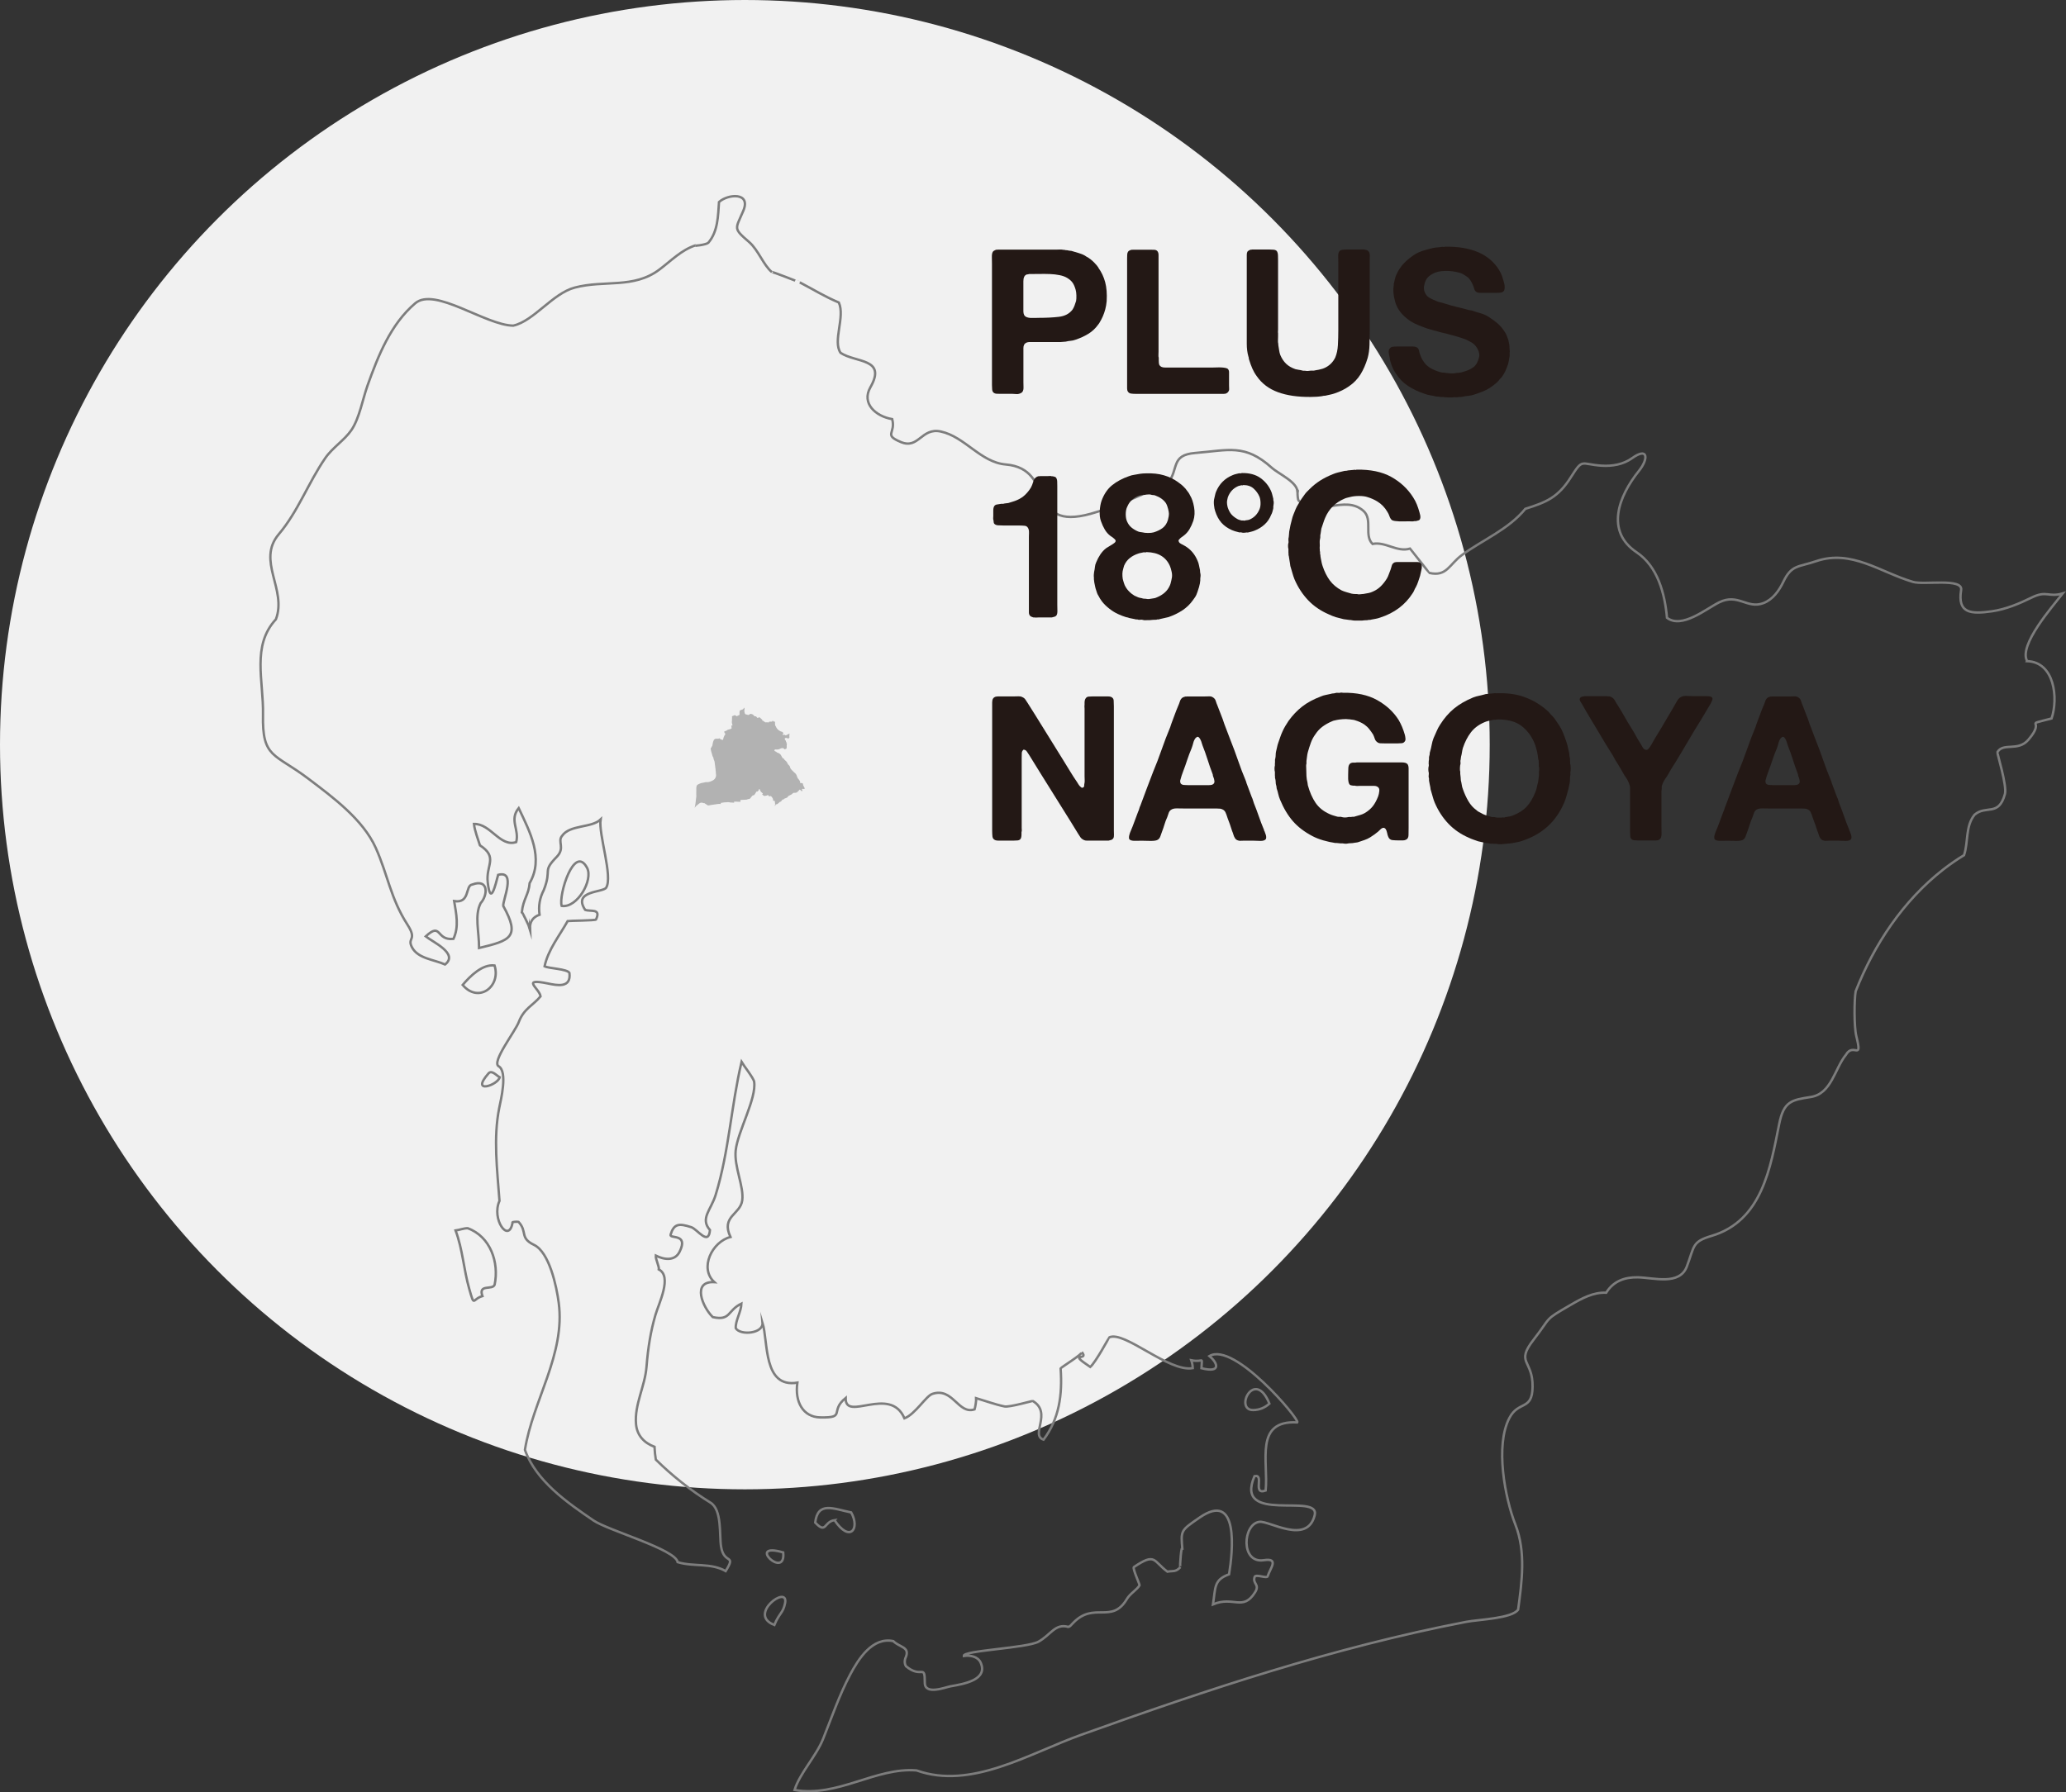<?xml version="1.0" encoding="UTF-8"?><svg id="_レイヤー_2" xmlns="http://www.w3.org/2000/svg" viewBox="0 0 629.71 546.45"><rect x="0" y="0" width="629.71" height="546.45" fill="#333333" stroke="none"/><defs><style>.cls-1{fill:#f1f1f1;}.cls-2{fill:#b2b2b2;}.cls-3{fill:#231815;}.cls-4{fill:none;stroke:#7d7d7d;stroke-miterlimit:10;stroke-width:.73px;}</style></defs><g id="_画像"><circle class="cls-1" cx="227.03" cy="227.03" r="227.03"/><polygon class="cls-2" points="227.96 217.96 228.09 217.98 228.16 217.97 228.16 217.97 228.29 217.91 228.35 217.88 228.52 217.76 228.64 217.67 228.68 217.65 228.72 217.63 228.83 217.64 228.89 217.66 229 217.68 229.12 217.7 229.29 217.76 229.44 217.84 229.55 217.92 229.68 218.02 229.73 218.09 229.77 218.13 229.8 218.17 229.91 218.34 230.01 218.38 230.08 218.39 230.12 218.38 230.17 218.38 230.23 218.39 230.27 218.4 230.29 218.4 230.32 218.4 230.35 218.39 230.38 218.39 230.41 218.38 230.47 218.4 230.5 218.43 230.52 218.47 230.55 218.51 230.55 218.55 230.57 218.58 230.61 218.62 230.69 218.7 230.76 218.76 230.86 218.85 230.89 218.87 230.92 218.88 231 218.86 231.1 218.84 231.28 218.71 231.41 218.64 231.43 218.65 231.47 218.66 231.58 218.76 231.85 218.99 232.06 219.19 232.06 219.19 232.14 219.25 232.3 219.41 232.33 219.47 232.36 219.51 232.37 219.53 232.36 219.58 232.35 219.6 232.29 219.67 232.3 219.68 232.35 219.69 232.38 219.7 232.47 219.71 232.54 219.73 232.63 219.78 232.67 219.81 232.82 219.92 232.88 219.97 232.95 220.01 233.05 220.06 233.23 220.23 233.3 220.23 233.43 220.22 233.48 220.22 233.71 220.22 233.8 220.23 233.86 220.22 234.11 220.22 234.2 220.24 234.25 220.24 234.43 220.23 234.43 220 234.48 220 234.57 220.01 234.84 220.01 234.99 220.01 235.11 220.01 235.18 220.01 235.22 220.01 235.31 220.01 235.35 220.01 235.36 219.99 235.37 219.82 235.38 219.8 235.46 219.79 235.57 219.79 235.61 219.8 235.69 219.8 235.72 219.8 235.73 219.86 235.73 219.92 235.73 219.96 235.86 219.97 235.95 219.98 236.08 220.01 236.17 220.01 236.21 220.03 236.21 220.06 236.22 220.14 236.22 220.3 236.22 220.63 236.23 220.82 236.24 220.87 236.27 221.12 236.32 221.24 236.36 221.32 236.41 221.38 236.47 221.46 236.56 221.63 236.59 221.74 236.71 221.94 236.83 222.1 236.84 222.12 236.9 222.2 236.98 222.28 237.15 222.46 237.23 222.54 237.33 222.6 237.46 222.69 237.48 222.71 237.63 222.8 237.75 222.87 237.84 222.93 237.95 222.98 237.99 222.99 238.13 223.04 238.31 223.09 238.42 223.12 238.49 223.17 238.5 223.18 238.56 223.23 238.62 223.32 238.75 223.47 238.78 223.52 238.77 223.56 238.75 223.62 238.69 223.69 238.56 223.85 238.56 223.86 238.48 223.97 238.48 224 238.5 224.01 238.58 224.01 238.78 224.02 238.86 224.02 239.16 224.03 239.24 224.04 239.37 224.15 239.48 224.2 239.53 224.2 239.68 224.13 239.85 224.04 239.96 223.99 240.09 223.92 240.24 223.84 240.29 223.81 240.35 223.78 240.42 223.75 240.48 223.72 240.54 223.69 240.64 223.63 240.65 223.67 240.65 223.7 240.64 223.79 240.63 223.82 240.63 223.87 240.61 224 240.61 224.04 240.6 224.06 240.6 224.09 240.6 224.18 240.6 224.19 240.6 224.23 240.59 224.28 240.59 224.35 240.59 224.5 240.6 224.62 240.6 224.7 240.63 224.88 240.56 224.9 240.49 224.99 240.37 225.11 240.35 225.16 240.32 225.19 240.29 225.19 240.07 225.1 239.9 225.02 239.85 225 239.85 225 239.72 224.96 239.69 224.96 239.68 224.95 239.66 224.96 239.65 224.97 239.61 225.01 239.57 225.03 239.49 225.02 239.38 224.99 239.32 225 239.28 225.05 239.26 225.06 239.24 225.08 239.22 225.14 239.21 225.19 239.2 225.25 239.2 225.32 239.23 225.44 239.23 225.45 239.33 225.6 239.44 225.73 239.46 225.78 239.48 225.8 239.48 225.81 239.51 225.86 239.55 225.93 239.55 226 239.55 226.03 239.55 226.1 239.56 226.11 239.6 226.13 239.64 226.16 239.67 226.19 239.69 226.23 239.69 226.28 239.7 226.32 239.7 226.44 239.71 226.5 239.71 226.6 239.75 226.63 239.85 226.65 239.86 226.65 239.85 226.7 239.84 226.85 239.84 226.89 239.81 227.01 239.8 227.06 239.79 227.13 239.79 227.38 239.79 227.48 239.78 227.62 239.78 227.8 239.79 228.02 239.77 228.1 239.68 228.2 239.57 228.29 239.51 228.32 239.42 228.36 239.33 228.39 239.26 228.41 239.18 228.42 239.1 228.42 239.04 228.4 239.03 228.39 239.01 228.36 238.98 228.31 238.95 228.26 238.8 228.12 238.75 228.1 238.65 228.09 238.45 228.09 238.28 228.1 238.12 228.12 237.96 228.18 237.86 228.23 237.86 228.24 237.74 228.29 237.51 228.39 237.47 228.41 237.45 228.42 237.28 228.46 237.13 228.49 237.01 228.51 236.63 228.51 236.51 228.5 236.4 228.49 236.27 228.5 236.23 228.52 236.14 228.56 236.09 228.6 236.08 228.61 236.06 228.64 236.04 228.65 236.04 228.66 236.02 228.69 236.02 228.72 236.01 228.75 236.02 228.78 236.05 228.84 236.07 228.86 236.09 228.89 236.18 228.99 236.22 229.02 236.22 229.03 236.23 229.04 236.27 229.08 236.29 229.08 236.29 229.08 236.31 229.08 236.36 229.08 236.38 229.09 236.41 229.1 236.42 229.11 236.45 229.13 236.48 229.14 236.52 229.17 236.53 229.17 236.55 229.18 236.58 229.2 236.62 229.23 236.7 229.29 236.7 229.3 236.79 229.38 236.83 229.41 236.9 229.44 236.95 229.46 236.98 229.47 237.12 229.55 237.22 229.57 237.27 229.58 237.39 229.64 237.5 229.71 237.63 229.8 237.7 229.85 237.86 230 237.95 230.1 238.03 230.22 238.11 230.36 238.14 230.41 238.23 230.6 238.29 230.7 238.41 230.91 238.44 230.95 238.52 231.06 238.59 231.15 238.65 231.19 238.85 231.25 238.9 231.27 238.91 231.27 238.92 231.28 238.93 231.29 238.93 231.3 238.94 231.32 238.95 231.37 238.96 231.39 238.97 231.42 238.98 231.47 239 231.5 239.02 231.53 239.04 231.56 239.14 231.65 239.15 231.66 239.26 231.77 239.57 232.04 239.68 232.17 239.79 232.3 239.8 232.3 239.82 232.33 239.85 232.39 239.88 232.43 240.04 232.76 240.08 232.82 240.12 232.89 240.16 232.97 240.23 233.07 240.25 233.09 240.36 233.2 240.4 233.24 240.4 233.24 240.54 233.38 240.58 233.43 240.62 233.49 240.62 233.49 240.67 233.56 240.69 233.59 240.7 233.61 240.75 233.7 240.78 233.76 240.78 233.78 240.84 233.98 240.85 234.01 240.85 234.03 240.9 234.19 241.01 234.38 241.17 234.57 241.36 234.8 241.56 234.98 241.85 235.27 241.89 235.31 242.12 235.54 242.33 235.69 242.41 235.78 242.57 235.97 242.63 236.07 242.69 236.15 242.74 236.23 242.76 236.27 242.81 236.4 242.81 236.42 242.81 236.42 242.87 236.59 242.91 236.67 243 236.9 243.04 237 243.09 237.13 243.11 237.17 243.11 237.19 243.18 237.29 243.3 237.44 243.42 237.58 243.49 237.66 243.67 237.93 243.75 238.07 243.76 238.08 243.8 238.15 243.85 238.25 243.86 238.31 243.87 238.38 243.87 238.5 243.87 238.53 243.86 238.64 243.87 238.68 243.9 238.7 243.96 238.71 244.01 238.72 244.13 238.72 244.23 238.72 244.46 238.76 244.56 238.8 244.61 238.82 244.65 238.85 244.7 238.89 244.74 238.94 244.76 239 244.76 239.01 244.77 239.1 244.77 239.22 244.79 239.34 244.83 239.43 244.86 239.52 244.9 239.59 244.92 239.63 244.97 239.72 244.99 239.76 245.09 239.92 245.17 240.08 245.21 240.21 245.3 240.48 245.26 240.49 245.23 240.49 245.13 240.5 245.07 240.5 245.05 240.54 245.04 240.57 244.97 240.57 244.83 240.54 244.8 240.52 244.74 240.48 244.7 240.49 244.65 240.5 244.61 240.51 244.54 240.54 244.48 240.57 244.44 240.61 244.44 240.69 244.45 240.77 244.45 240.85 244.46 240.88 244.5 240.9 244.58 240.95 244.63 240.99 244.61 241.01 244.58 241.05 244.53 241.1 244.52 241.11 244.46 241.17 244.45 241.19 244.41 241.22 244.34 241.22 244.3 241.19 244.29 241.18 244.22 241.11 244.18 241.07 244.12 241 244.06 240.95 244.02 240.92 243.94 240.85 243.85 240.78 243.8 240.74 243.77 240.71 243.75 240.72 243.74 240.72 243.71 240.76 243.67 240.79 243.64 240.83 243.59 240.89 243.52 240.97 243.45 241.05 243.39 241.11 243.31 241.19 243.3 241.19 243.21 241.28 243.17 241.33 243.13 241.36 243.11 241.39 243.07 241.42 243.04 241.45 243 241.49 242.95 241.51 242.86 241.57 242.76 241.62 242.72 241.64 242.64 241.67 242.58 241.68 242.54 241.68 242.5 241.69 242.48 241.69 242.46 241.7 242.32 241.7 242.17 241.7 241.97 241.7 242 241.71 241.94 241.71 241.88 241.72 241.81 241.75 241.75 241.78 241.67 241.83 241.63 241.87 241.5 241.99 241.41 242.07 241.27 242.19 241.21 242.22 241.13 242.26 241.03 242.32 240.86 242.4 240.76 242.45 240.61 242.53 240.56 242.55 240.49 242.58 240.39 242.63 240.31 242.69 240.26 242.74 240.22 242.77 240.18 242.82 240.18 242.83 240.12 242.91 240.09 242.97 240.04 243.04 240 243.09 239.95 243.13 239.86 243.17 239.85 243.17 239.83 243.18 239.79 243.2 239.76 243.22 239.71 243.24 239.63 243.28 239.61 243.29 239.56 243.31 239.48 243.34 239.37 243.37 239.28 243.41 239.21 243.44 239.15 243.47 239.05 243.51 238.98 243.54 238.89 243.57 238.92 243.64 238.9 243.67 238.89 243.69 238.87 243.72 238.82 243.79 238.81 243.81 238.79 243.8 238.75 243.77 238.66 243.73 238.61 243.75 238.51 243.78 238.46 243.83 238.41 243.9 238.36 243.95 238.32 244 238.29 244.05 238.26 244.09 238.21 244.14 238.18 244.19 238.15 244.22 238.12 244.28 238.01 244.35 237.91 244.41 237.85 244.44 237.8 244.47 237.79 244.48 237.75 244.49 237.74 244.5 237.74 244.5 237.58 244.53 237.55 244.57 237.52 244.6 237.49 244.63 237.46 244.67 237.39 244.78 237.36 244.84 237.34 244.84 237.32 244.84 237.28 244.83 237.26 244.86 237.24 244.88 237.09 245.02 236.94 245.12 236.82 245.18 236.62 245.23 236.54 245.23 236.46 245.23 236.44 245.23 236.41 245.3 236.37 245.43 236.34 245.57 236.2 245.7 236.18 245.71 236.17 245.7 236.16 245.64 236.17 245.53 236.22 245.4 236.26 245.2 236.25 245.05 236.25 245.01 236.23 244.87 236.21 244.76 236.2 244.55 236.19 244.52 236.19 244.47 236.19 244.44 236.18 244.38 236.17 244.28 236.13 244.24 236.09 244.19 236.06 244.18 236 244.14 235.96 244.13 235.95 244.13 235.87 244.14 235.78 244.14 235.7 244.14 235.66 244.1 235.65 244.05 235.64 243.91 235.63 243.79 235.63 243.76 235.59 243.59 235.52 243.41 235.43 243.27 235.32 243.09 235.25 242.97 235.15 242.88 235.06 242.79 234.95 242.72 234.9 242.69 234.84 242.69 234.65 242.74 234.57 242.77 234.5 242.78 234.43 242.79 234.42 242.78 234.31 242.64 234.2 242.45 234.18 242.45 234.1 242.44 234.06 242.44 234.03 242.43 234.01 242.43 233.94 242.43 233.89 242.43 233.81 242.47 233.73 242.51 233.64 242.55 233.56 242.57 233.49 242.58 233.43 242.59 233.36 242.6 233.25 242.62 233.2 242.63 233.13 242.65 233.09 242.65 233.02 242.67 233 242.67 232.98 242.66 232.92 242.64 232.9 242.63 232.84 242.61 232.82 242.6 232.8 242.6 232.69 242.52 232.61 242.46 232.54 242.41 232.32 242.22 232.31 242.21 232.31 242.2 232.38 242.11 232.42 242.07 232.52 241.94 232.48 241.9 232.43 241.84 232.4 241.82 232.36 241.78 232.28 241.71 232.27 241.7 232.1 241.55 232.06 241.5 231.99 241.44 231.95 241.41 231.88 241.31 231.84 241.26 231.84 241.26 231.8 241.19 231.77 241.14 231.75 241.09 231.71 241 231.61 240.74 231.55 240.65 231.48 240.59 231.45 240.57 231.4 240.55 231.29 240.61 231.3 240.76 231.3 240.82 231.27 240.89 231.23 240.94 231.19 240.99 231.18 241 231.15 241.04 231.08 241.12 231.03 241.19 231.01 241.22 230.97 241.27 230.89 241.32 230.88 241.32 230.66 241.32 230.59 241.32 230.56 241.36 230.51 241.42 230.45 241.5 230.38 241.62 230.35 241.72 230.3 241.79 230.27 241.84 230.24 241.88 230.1 242.06 229.97 242.28 229.9 242.37 229.9 242.37 229.8 242.42 229.67 242.45 229.5 242.5 229.38 242.54 229.31 242.6 229.22 242.71 229.22 242.71 229.19 242.74 229.14 242.8 229.08 242.88 228.96 243.03 228.91 243.09 228.86 243.15 228.79 243.24 228.7 243.36 228.65 243.44 228.64 243.46 228.46 243.55 228.38 243.56 228.29 243.58 228.16 243.61 228.11 243.62 228.04 243.63 227.99 243.64 227.94 243.65 227.89 243.66 227.81 243.7 227.79 243.71 227.73 243.73 227.66 243.76 227.63 243.77 227.51 243.79 227.26 243.81 227.16 243.81 227.08 243.82 227.02 243.82 226.64 243.84 226 243.88 225.77 243.89 225.67 243.89 225.67 243.92 225.68 244.1 225.7 244.31 225.73 244.45 225.71 244.45 225.58 244.45 225.15 244.44 224.97 244.43 224.75 244.42 224.7 244.42 224.63 244.41 224.55 244.41 224.41 244.4 224.26 244.4 224.2 244.39 224.07 244.39 223.98 244.39 223.91 244.39 223.9 244.39 223.85 244.39 223.76 244.39 223.75 244.62 223.74 244.72 223.66 244.72 223.25 244.69 223.12 244.68 222.76 244.67 222.67 244.66 222.53 244.64 222.21 244.58 222.13 244.57 222.06 244.56 222.03 244.56 222.02 244.56 221.9 244.56 221.6 244.58 221.48 244.59 221.41 244.59 221.39 244.59 221.3 244.6 221.22 244.6 220.88 244.62 220.67 244.64 220.59 244.65 220.4 244.68 220.36 244.69 220.08 244.73 219.86 244.77 219.79 244.78 219.65 244.82 219.64 244.82 219.65 244.84 219.74 245.13 219.66 245.13 219.5 245.11 219.41 245.1 219.28 245.09 219.14 245.09 218.96 245.11 218.82 245.12 218.72 245.13 218.65 245.14 218.61 245.15 218.59 245.15 218.51 245.16 218.5 245.17 218.47 245.17 218.19 245.21 218.05 245.23 217.96 245.24 217.91 245.25 217.9 245.25 217.81 245.26 217.55 245.3 217.51 245.3 217.45 245.31 217.4 245.32 217.31 245.33 217.22 245.35 217.04 245.37 216.95 245.39 216.88 245.4 216.82 245.41 216.77 245.42 216.69 245.43 216.46 245.47 216.21 245.52 216.07 245.54 216.06 245.54 215.97 245.55 215.9 245.56 215.82 245.57 215.76 245.53 215.69 245.49 215.66 245.47 215.58 245.43 215.53 245.4 215.43 245.34 215.32 245.27 215.3 245.26 215.14 245.15 215.01 245.07 214.81 244.94 214.75 244.87 214.62 244.87 214.62 244.87 214.56 244.87 214.54 244.87 214.52 244.87 214.49 244.86 214.43 244.84 214.35 244.82 214.26 244.79 214.14 244.76 214 244.72 213.87 244.71 213.82 244.71 213.66 244.72 213.54 244.74 213.46 244.78 213.37 244.82 213.22 244.9 213.16 244.94 213.08 244.99 212.91 245.12 212.72 245.29 212.63 245.36 212.56 245.42 212.43 245.53 212.32 245.61 212.15 245.74 212.09 245.83 211.99 245.95 211.98 245.97 211.85 246.14 211.78 246.23 211.73 246.29 211.8 245.95 211.8 245.93 211.88 245.56 211.96 245.09 212.01 244.71 212.03 244.58 212.07 244.19 212.08 244.13 212.1 243.87 212.12 243.76 212.13 243.68 212.15 243.52 212.16 243.44 212.16 243.44 212.18 243.23 212.2 243.13 212.23 242.77 212.24 242.67 212.23 242.56 212.22 241.9 212.23 241.19 212.23 240.75 212.23 240.66 212.23 240.41 212.24 240.31 212.24 240.21 212.26 239.97 212.28 239.85 212.31 239.74 212.34 239.64 212.36 239.57 212.36 239.56 212.4 239.46 212.43 239.42 212.46 239.38 212.5 239.34 212.56 239.29 212.6 239.26 212.69 239.2 212.78 239.15 212.86 239.1 213.12 238.98 213.22 238.93 213.31 238.9 213.49 238.83 213.7 238.75 213.93 238.7 214.39 238.61 214.63 238.56 214.85 238.51 215.03 238.47 215.05 238.47 215.18 238.46 215.36 238.44 215.57 238.45 215.79 238.45 216 238.41 216.31 238.33 216.46 238.28 216.65 238.22 216.8 238.15 216.96 238.08 217.15 237.99 217.23 237.95 217.4 237.85 217.52 237.77 217.6 237.7 217.75 237.57 217.89 237.42 217.99 237.26 218.03 237.18 218.13 236.99 218.15 236.88 218.18 236.79 218.18 236.78 218.25 236.54 218.25 236.46 218.26 236.42 218.26 236.4 218.25 236.3 218.21 235.87 218.17 235.58 218.18 235.54 218.19 235.44 218.17 235.31 218.17 235.28 218.14 235.02 218.11 234.82 218.11 234.75 218.11 234.56 218.09 234.46 218.08 234.39 218.05 234.18 218.04 234.12 218.02 233.99 218.01 233.94 218.01 233.89 218 233.8 218 233.78 217.97 233.55 217.97 233.53 217.97 233.51 217.95 233.38 217.94 233.34 217.93 233.27 217.93 233.25 217.9 233.06 217.89 232.99 217.87 232.81 217.87 232.8 217.87 232.78 217.84 232.55 217.84 232.54 217.81 232.3 217.8 232.26 217.8 232.25 217.79 232.22 217.77 232.13 217.77 232.13 217.74 232.04 217.74 232.03 217.71 231.96 217.69 231.89 217.66 231.81 217.59 231.65 217.57 231.59 217.53 231.51 217.51 231.42 217.5 231.39 217.47 231.23 217.46 231.14 217.45 231.06 217.42 230.95 217.38 230.88 217.28 230.72 217.26 230.68 217.2 230.57 217.19 230.51 217.16 230.44 216.99 229.85 216.88 229.45 216.87 229.42 216.86 229.4 216.82 229.25 216.81 229.2 216.78 229.11 216.76 229.02 216.74 228.97 216.74 228.93 216.7 228.81 216.7 228.79 216.7 228.79 216.69 228.74 216.69 228.71 216.67 228.59 216.65 228.48 216.64 228.43 216.64 228.37 216.63 228.34 216.61 228.18 216.63 228.14 216.77 227.94 216.83 227.85 216.92 227.68 216.97 227.59 216.98 227.58 217.02 227.5 217.1 227.36 217.12 227.32 217.12 227.32 217.13 227.28 217.13 227.23 217.15 227.16 217.17 227.04 217.18 227 217.19 226.95 217.2 226.89 217.21 226.83 217.24 226.69 217.25 226.64 217.26 226.56 217.27 226.55 217.27 226.51 217.28 226.49 217.28 226.47 217.29 226.43 217.29 226.42 217.3 226.4 217.32 226.26 217.32 226.25 217.34 226.2 217.38 226.1 217.4 226.02 217.44 225.94 217.46 225.89 217.47 225.86 217.48 225.84 217.52 225.75 217.59 225.58 217.67 225.49 217.72 225.44 217.84 225.35 217.88 225.33 217.89 225.32 217.91 225.31 217.99 225.25 218.01 225.23 218.08 225.23 218.27 225.22 218.38 225.21 218.9 225.21 218.98 225.23 219.05 225.18 219.12 225.13 219.19 225.07 219.37 225.19 219.68 225.4 219.82 225.45 220.08 225.54 220.15 225.57 220.18 225.57 220.21 225.57 220.31 225.58 220.31 225.58 220.32 225.57 220.36 225.54 220.37 225.53 220.38 225.51 220.45 225.29 220.46 225.2 220.47 225.14 220.47 225.14 220.5 225.01 220.54 224.89 220.55 224.87 220.55 224.86 220.69 224.5 220.78 224.32 220.79 224.3 220.8 224.29 220.87 224.15 221 223.97 221.05 223.91 221.09 223.84 221.11 223.81 220.98 223.6 220.88 223.47 220.8 223.33 220.76 223.17 220.74 223.14 220.7 223.08 220.85 222.99 221.14 222.85 221.25 222.82 221.39 222.76 221.5 222.7 221.79 222.5 221.93 222.44 222.01 222.43 222.15 222.42 222.28 222.36 222.5 222.3 222.83 222.17 222.92 222.12 222.98 222.08 223 222.06 222.99 222 222.98 221.91 222.97 221.82 222.96 221.68 222.95 221.54 222.95 221.5 222.94 221.27 222.94 221.24 222.94 221.17 222.96 221.14 222.97 221.14 223.05 221.17 223.21 221.24 223.24 221.13 223.24 221.12 223.22 220.91 223.11 220.54 223.09 220.44 223.08 220.35 223.07 220.22 223.07 220.01 223.08 219.9 223.11 219.54 223.1 219.48 223.1 219.37 223.12 218.95 223.13 218.87 223.13 218.8 223.13 218.74 223.12 218.59 223.11 218.48 223.1 218.41 223.21 218.34 223.28 218.28 223.47 218.23 223.61 218.16 223.78 218.1 223.84 218.08 223.91 218.05 224.01 218.04 224.08 218.07 224.1 218.08 224.26 218.17 224.36 218.23 224.51 218.34 224.56 218.36 224.74 218.27 224.75 218.26 225.04 218.11 225.28 218 225.39 217.95 225.41 217.9 225.42 217.61 225.4 217.35 225.4 217.25 225.41 217.11 225.44 216.87 225.46 216.75 225.47 216.7 225.56 216.61 225.69 216.54 225.82 216.46 225.91 216.43 226.03 216.39 226.1 216.37 226.17 216.35 226.25 216.33 226.26 216.33 226.34 216.29 226.42 216.25 226.48 216.19 226.55 216.12 226.62 216.03 226.73 215.88 226.75 215.84 226.8 215.78 226.83 215.78 226.9 215.79 226.91 215.85 226.92 216.02 226.93 216.15 226.89 216.44 226.87 216.69 226.87 216.83 226.89 216.99 226.95 217.16 226.96 217.28 226.97 217.35 226.98 217.38 227.03 217.51 227.08 217.6 227.15 217.68 227.22 217.74 227.33 217.8 227.48 217.83 227.6 217.86 227.84 217.92 227.96 217.96"/><path class="cls-4" d="m254.36,463.47c4.66,6.96,7.88,2.64,5.08-2.36-5.48-1.14-10.16-3.46-10.97,3.08,3.44,3.64,2.6-.26,5.9-.73Z"/><path class="cls-4" d="m238.72,473.3c-11.62-3.39.88,8.6,0,0h0Z"/><path class="cls-4" d="m236.02,495.41c1.51-3.7,2.67-3.54,3.28-6.71,1.05-5.76-11.67,3.55-3.28,6.71Z"/><path class="cls-4" d="m178.92,264.55c-3.93-7.3-8.75,8.48-7.72,11.64,4.72.74,9.72-7.92,7.72-11.64Z"/><path class="cls-4" d="m141.02,300.28c4.81,5.72,11.74.51,9.72-5.93-3.62-.45-7.3,3.06-9.72,5.93Z"/><path class="cls-4" d="m142.58,374.46c-1.15-.04-2.54.53-3.72.68,2.17,5.8,2.47,11.92,4.17,17.83,1.66,5.79.87,3.06,4.01,2.18-1.35-3.8,3.08-1.72,3.72-3.47,1.42-6.76-1.27-14.68-8.17-17.21Z"/><path class="cls-4" d="m617.86,201.54c-2.69-4.82,7.79-16.69,10.87-20.63-4.46,1.31-4.85-1.02-9.51,1.28-3.83,1.88-7.85,3.57-12.11,4.18-6.41.91-10.51.65-9.37-6.46.66-3.77-11.32-1.51-14.67-2.5-10.04-2.97-18.75-9.99-29.52-6.32-5.48,1.87-7.48,1.03-10.01,6.32-1.28,2.67-3.18,5.37-6.07,6.47-4.97,1.89-7.69-3.1-13.49-.23-4.02,1.99-11.36,8.15-15.89,4.7-.64-7.3-2.81-15.66-9.28-19.99-9.53-6.39-5.5-17.05.73-24.8,2.97-3.69,2.84-7.41-2.12-3.85-2.64,1.89-6.01,2.47-9.19,2.27-6.56-.43-5.68-2.41-9.45,3.54-3.91,6.17-7.47,7.58-13.86,9.61-5.15,6.29-12.86,9.37-19.29,14.06-3.91,2.85-4.64,6.7-9.96,5.48-.09-.02-5.81-7.35-5.88-7.42-3.99,1.22-7.46-2.22-11.45-1.42-2.65-2.6.14-7.44-2.75-10.06-5.75-5.11-13.85,2.17-19.73-3.12-.31-.22-.38-1.71-.38-2.59,0,.03,0,.05,0,.08.1-3.17-5.64-5.55-7.88-7.56-8.16-7.34-13.11-5.31-23.3-4.48-7.61.62-4.9,4.91-8.36,9.27-7.74,3.31-15.36,7.02-23.5,9.27-19.64,5.43-10.44-13.72-25.88-15.03-7.69-.65-12.45-8.46-19.8-10.05-5.95-1.29-6.72,5.5-12.18,3.21-5.42-2.27-1.48-2.59-2.64-6.99-5.03-.85-9.44-4.78-6.66-9.68,5.11-8.93-4.46-7.45-9.07-10.52-2.48-3.58,1.44-10.92-.53-15.34-4.77-2.05-7.31-3.75-11.9-6.14.07.04-9.05-3.58-8.5-3.13-2.63-2.18-4.1-6.7-6.95-9.18-4.96-4.3-4.19-3.84-1.78-9.51,2.46-5.78-4.73-5.14-7.4-2.68-.3,4.28-.31,8.96-3.27,12.43-.68.6-4.75,1.1-3.88.77-4.3,1.38-7.52,4.76-11.04,7.4-7.88,5.9-16.72,3.08-25.79,5.48-6.73,1.77-12.46,10.2-18.74,11.6-8.46-.11-23.91-11.89-29.87-6.82-7.52,6.4-11.3,16.02-14.54,25.07-1.47,4.12-2.47,10.01-4.93,13.61-2.09,3.06-5.77,5.34-7.98,8.56-5.14,7.47-8.25,16.21-14.15,23.18-6.84,8.08,2.6,16.83-.87,25.93-7.46,8.06-3.72,18.72-3.93,29.06-.28,13.37,3.47,11.69,13.8,19.52,7.38,5.59,16.68,12.41,20.57,21.11,3.7,8.28,4.49,15.36,9.63,23.35,3.18,4.95-.2,3.91,1.42,6.98,1.84,3.44,6.64,3.69,10.07,5.21,4.24-3.3-3.84-6.89-5.9-8.56,4.92-4.53,3.01,1.32,8.45.76,1.76-3.74.85-7.69.22-11.52,4.96.8,3.3-4.77,5.53-5.05,5.03-1.87,4.78,3.24,2.54,5.68-1.9,3.8-.48,8.5-.47,13.67,9.51-2.28,12.65-3.3,7.37-12.82-.2-1.73,4.06-10.95-1.56-9.48-.86,3.24-2.34,9.65-3.17,2.3-.64-5.29,3.28-7.6-2.38-11.31-.55-1.79-1.6-4.41-1.82-6.51,5.09-.15,7.94,7.16,12.88,5.53.99-3.91-2.19-6.72.75-10.36,3.41,7.21,7.74,15.26,3.34,22.86-.26,3.49-1.95,4.84-2.37,8.79.09.03,2.26,4.38,2.48,5.18-.11-2.16.86-3.61,2.91-4.32-.38-2.64.05-5.15,1.29-7.52,2.6-6.62-.62-5.44,3.94-10.12,2.67-2.74.14-4.68,1.64-6.41,2.33-3.43,9.01-2.37,11.73-4.99-.66,4.56,3.81,17.38,1.71,20.78-.94,1.52-10.34.86-6.4,6.78,1.77.6,4.9-.54,3.3,2.93-.15.33-8.07.36-8.64.47-2.48,4.47-5.94,8.68-7.04,13.8,1.24.67,6.96.78,7.58,2.03.58,4.72-3.83,3.77-6.56,3.21-8.38-1.72-2.61,1.47-2.24,3.91-2.22,2.72-5.1,3.73-6.64,7.84-1.07,2.85-8.36,12.18-6.14,13.48,2.84,1.68.64,10.4.19,12.66-1.86,9.24-.62,18.92.07,28.38-2.54,5.6,2.84,13.13,3.98,6.65-.34-.29,1.54-.33,1.82-.25,2.82,3.05.24,4.86,4.71,7.01,4.7,2.25,6.89,12.68,7.54,17.62,2.09,15.74-7.89,29.8-10.3,44.88,3.41,9.54,12.94,16.09,20.9,21.53,4.48,3.06,24.97,8.77,25.66,12.71,4.78,1.47,10.13.14,14.63,2.72,3.34-5.37-.49-1.85-1.4-7.44-.58-3.55.35-11.22-3.24-13.43-5.92-3.65-11.67-8.2-16.65-13.12-.21-1.29-.35-2.59-.4-3.9-3.16-1.17-5.32-3.46-5.63-6.88-.54-5.94,2.71-11.55,3.18-17.39.5-6.18,1.29-11,2.75-15.99,1.03-3.53,5.15-11.67,1.01-13.82.19-.82-1.02-3.1-.92-4.21,2.72,1.34,5.85,1.66,7.26-1.19,2.84-5.72-3.18-3.82-2.75-5.21,1.01-3.29,2.48-3.52,6.3-2.27,1.85.6,5.29,5.85,5.7.88-3.09-3.53.3-6.06,1.74-10.73,4.07-13.2,4.72-27.12,7.89-40.52.48.84,3.66,4.93,3.83,5.99.82,5.07-5.03,15.23-5.62,21.02-.51,4.96,2.55,10.93,2,15.17-.56,4.35-6.57,4.84-3.59,11.18-5.62,1.45-9.57,9.54-4.91,13.77-6.97-.38-3.59,7.64-.48,10.66,5.52,1.2,4.39-2.03,8.74-4.12-.06,2.43-1.91,5.26-1.73,7.52,1.42,2.27,8.44,1.63,8.15-1.69,1.78,5.74.1,20.01,10.62,18.27-.85,5.86,1.75,10.5,6.96,10.6,8.08.16,2.72-1.84,7.76-5.93-.19,7.47,13.54-4.01,17.92,6.21,3.26-1.23,6.57-6.81,8.5-7.45,6.31-2.1,7.83,6.36,12.87,4.72.24-.77.54-2.63.48-3.42,2.71.8,5.86,1.95,8.63,2.52,1.56.32,8.48-1.74,8.64-1.65,6.03,3.61-.9,10.41,3.28,11.78,4.8-6.41,5.76-13.62,5.2-21.73.17-.32,6.89-4.46,6.46-4.98,2.4,2.91-4.72-.32,2.57,4.55,1.64-1.39,5.73-8.99,5.79-9.02,4.63-2.14,18.15,10.68,25.45,9.38-.03-.83-.18-1.64-.45-2.41,3.87.79,3.25-1.45,3.1,2.43,6.33,1.59,4.77-1.78,2.44-3.71,7.52-4.48,27.54,19.3,26.78,20.23-13.2-.75-8.74,11.96-9.65,20.78-4.19,1.46-.24-5.11-3.4-4.39-6.39,14.92,20.13,4.8,18.34,11.93-2.28,9.08-13.8,1.63-16.82,1.99-5.11.61-5.83,12.78,1.29,11.7,4.84-.73,1.95,2.46,1.2,4.91-.23.75-3.39-.68-3.94.11-.81,2.21,1.66,2.26.12,4.73-3.71,5.96-6.58,1.06-12.84,3.72.81-5.16.18-7.45,4.9-9.17,1.16-7.16,3.05-25.62-8.99-17.29-5.79,3.99-5.77,3.84-5.22,9.84-.23-2.55-.95,5.54-.62,5.26-1.48,1.58-2.16,1.06-3.97,1.38-4.37-3.23-3.53-5.92-10.23-1.38-.4.45,1.74,5.1,1.75,5.52-.71,1.33-2.89,2.53-3.86,4.19-4.61,7.8-10.01.68-16.38,7.3-1.77,1.86-.67.72-1.5,1.22-3.97-1.15-5.35,2.46-9.07,4.5-3.59,1.97-23.02,2.68-22.79,4.36,1.94-.3,4.27.14,5.15,1.99,2.37,5.26-5,6.54-9.19,7.26-1.43.25-7.82,2.8-7.82-1.07,0-6.06-.92-1.06-5.73-5.05-.51-.85-.51-1.82,0-2.92,1.12-2.99-1.95-2.83-3.87-4.74-6.38-1.33-10.63,5.46-13.14,10.19-3.33,6.29-5.63,13.07-8.27,19.65-2.13,5.3-7.12,10.46-8.69,15.55,13.18,2.29,24.75-6.97,37.18-5.97,16.62,5.96,34.25-5.14,50.13-10.84,38.39-13.77,77.27-26.72,117.39-34.45,3.8-.73,13.94-1.01,15.84-3.73,1.16-8.56,2.41-17.63-.83-25.91-3.19-8.15-6.21-24.07-1.85-32.48,2.81-5.42,6.99-2.15,7.09-9.52.12-8.32-5.31-7.15.29-14.36,5.72-7.36,2.91-5.76,11.41-10.69,3.3-1.91,6.76-3.84,10.74-3.66,2.2-3.55,5.66-4.77,9.64-4.69,4.89.1,12.71,2.58,14.94-3.31,2.37-6.28,1.54-7.54,7.53-9.32,15.4-4.58,17.93-20.73,20.62-34.14,1.39-6.92,3.8-7.3,9.52-8.19,6.46-.95,7.37-8.7,10.83-12.9,2.26-3.92,5.12,2.24,3.15-5.69-.71-2.85-.64-11.15-.2-13.64,5.61-14.28,14.49-27.63,26.68-37.13,2.03-1.58,4.15-3.04,6.35-4.38,1.37-4.05.35-8.75,3.2-12.32,3.52-3.07,7.35.69,9.27-6.33.69-2.53-2.44-12.49-2.3-12.74,1.73-3.05,6.28-.1,9.44-3.79,5.69-6.65-2.2-4.09,7.08-6.5,2.06-6.11.96-17.2-7.47-17.48Z"/><path class="cls-4" d="m395.51,150.06c.03-1.01,0-.7,0,0h0Z"/><path class="cls-4" d="m161.59,283.21s0,.08,0,.13c.02,0,.02-.04,0-.13Z"/><path class="cls-4" d="m212.04,74.82s.09-.03.14-.05c-.06.02-.1.03-.14.05Z"/><path class="cls-4" d="m152.3,328.43c-1.02-.57-2.44-2.3-3.41-1.17-5.69,6.48,2.91,3.57,3.41,1.17Z"/><path class="cls-4" d="m381.93,429.89c1.91-.02,3.57-.68,4.98-1.97-4.48-10.95-10.82,1.97-4.98,1.97Z"/><path class="cls-3" d="m334.78,81.63c.95,1.32,1.64,2.78,2.07,4.38s.59,3.54.46,5.8c-.08.91-.23,1.74-.43,2.5-.21.76-.45,1.47-.74,2.13-.08.17-.15.32-.22.46-.06.14-.13.3-.22.46-.17.29-.32.57-.46.83-.14.27-.32.53-.52.77-.82,1.15-1.82,2.09-3,2.81-1.17.72-2.5,1.33-3.98,1.82-.45.17-.93.27-1.42.31-.49.04-.99.12-1.48.25-.25.04-.49.06-.74.06s-.49.02-.74.06h-9.42c-.6,0-1.06.12-1.39.37-.41.29-.62.79-.62,1.51v10.28c0,.49,0,1.03.03,1.6.02.58-.07,1.03-.28,1.36-.17.29-.54.51-1.11.68-.29.08-.6.1-.93.06-.33-.04-.66-.06-.99-.06h-3.58c-.45,0-.88,0-1.27-.03-.39-.02-.71-.13-.96-.34s-.39-.53-.43-.96c-.04-.43-.06-.87-.06-1.33v-36.92c0-.58-.01-1.25-.03-2.04-.02-.78.07-1.34.28-1.67.16-.25.47-.45.93-.62.08-.04.17-.05.28-.03.1.02.19.01.28-.03h17.84c.37,0,.74,0,1.11-.03.37-.02.72.01,1.05.09h.31c.21.08.43.12.68.12s.47.04.68.12c.21.04.39.06.56.06s.35.04.56.12c.66.21,1.32.4,1.98.59.66.19,1.28.44,1.85.77.21.17.43.31.68.43s.49.29.74.49c.21.12.38.26.52.4.14.14.32.3.53.46l.37.37c.49.49.91.99,1.24,1.48Zm-6.79,10.13c.08-.45.11-1.02.09-1.7s-.09-1.24-.22-1.7c-.25-.91-.56-1.63-.93-2.16-.37-.53-.93-1.03-1.67-1.48-.62-.37-1.38-.65-2.29-.83-.91-.19-1.88-.3-2.93-.34-1.05-.04-2.13-.05-3.24-.03-1.11.02-2.16.03-3.15.03-.12.04-.24.07-.34.09-.1.02-.22.03-.34.03-.41.17-.68.41-.8.74-.17.33-.25.77-.25,1.33v9.02c0,.6.1,1.06.31,1.39.16.25.41.43.74.56.33.12.7.2,1.11.22.41.02.85.02,1.33,0,.47-.02.92-.03,1.33-.03,2.18,0,4.18-.1,5.99-.31s3.19-.93,4.14-2.16c.25-.37.45-.77.62-1.2.16-.43.33-.92.49-1.45Z"/><path class="cls-3" d="m345.27,76.13h5.25c.45,0,.89.01,1.33.03.43.02.75.18.96.46.21.29.31.67.31,1.14v29.48c0,.33-.01.65-.03.96-.02.31,0,.61.09.89v.62c0,.29,0,.57.03.83.02.27.07.5.15.71.29.54.86.8,1.73.8h14.51c.33,0,.74,0,1.24-.03s.97-.02,1.42,0c.45.02.87.07,1.27.15.39.08.65.21.77.37.21.25.31.56.31.93v4.01c0,.33,0,.64.03.93s0,.54-.09.74c-.17.33-.37.56-.62.68-.21.17-.51.25-.93.25h-26.74c-.58,0-1.08-.03-1.51-.09-.43-.06-.75-.26-.96-.59-.17-.25-.25-.57-.25-.96v-39.67c0-.37,0-.74.03-1.11.02-.37.09-.66.22-.86.16-.29.49-.49.99-.62.08-.04.16-.05.25-.03.08.02.16.01.25-.03Z"/><path class="cls-3" d="m381.64,76.07h5.25c.45,0,.9.02,1.33.06.43.04.75.19.96.43.21.33.32.75.34,1.27.02.52.03,1.04.03,1.57v21.12c0,.16-.01.34-.03.52-.02.19-.01.36.03.52v.99c0,.37-.01.76-.03,1.17-.02.41,0,.78.09,1.11,0,.29.02.51.06.68.08.45.15.91.22,1.36.06.45.17.91.34,1.36.45,1.07,1.04,1.96,1.76,2.66.72.7,1.68,1.26,2.87,1.67.33.08.66.14.99.19.33.04.66.1.99.19.21.08.39.11.56.09.16-.02.35,0,.56.03.16.04.43.05.8.03.37-.02.62-.05.74-.09h.93c.33-.08.66-.14.99-.19.33-.04.64-.1.93-.19.58-.12,1.03-.27,1.36-.43.74-.33,1.39-.77,1.95-1.33s1-1.18,1.33-1.88c.45-1.07.72-2.34.8-3.8.08-1.46.12-2.97.12-4.54v-20.56c0-.58,0-1.21-.03-1.91-.02-.7.09-1.21.34-1.54.21-.25.49-.4.86-.46.37-.06.78-.09,1.23-.09h3.95c.33,0,.65,0,.96-.03.31-.02.61.01.9.09.58.12.95.33,1.11.62.21.33.3.79.28,1.39-.02.6-.03,1.14-.03,1.64v20.75c0,1.56-.02,3.09-.06,4.57-.04,1.48-.23,2.82-.56,4.01-.58,1.94-1.31,3.61-2.19,5.03-.89,1.42-2.05,2.62-3.49,3.61-1.28.91-2.78,1.65-4.51,2.22-.37.12-.75.23-1.14.31-.39.08-.77.16-1.14.25-.25.08-.48.12-.71.12s-.46.04-.71.12c-.49.08-1.05.14-1.67.18s-1.21.06-1.79.06c-3.91.04-7.25-.44-10-1.45-2.76-1.01-4.92-2.64-6.48-4.91-.54-.74-.98-1.51-1.33-2.32-.35-.8-.67-1.68-.96-2.62-.08-.21-.12-.38-.12-.53s-.04-.32-.12-.52c-.33-1.15-.49-2.45-.49-3.89v-27.08c0-.39.06-.71.19-.96.25-.29.58-.49.99-.62h.25c.08,0,.16-.02.25-.06Z"/><path class="cls-3" d="m440.43,75.21c7.99-.12,13.48,2.24,16.49,7.1.41.66.73,1.34.96,2.04.23.7.44,1.46.65,2.28.08.33.11.71.09,1.14s-.11.75-.28.96c-.21.25-.49.4-.86.46-.37.06-.78.09-1.24.09h-5c-.37,0-.68-.04-.93-.12-.49-.21-.8-.53-.93-.99-.12-.45-.29-.9-.49-1.36-.17-.41-.39-.84-.68-1.3-.29-.45-.6-.8-.93-1.05-.58-.41-1.13-.76-1.67-1.05-.49-.21-1.1-.38-1.82-.52-.72-.14-1.46-.24-2.22-.28-.76-.04-1.51-.02-2.25.06-.74.08-1.4.25-1.98.49-.95.41-1.68.9-2.19,1.45s-.88,1.39-1.08,2.5c-.08.29-.1.61-.06.96.04.35.1.63.18.83.33.86.79,1.47,1.39,1.82.6.35,1.31.69,2.13,1.02.45.21.92.36,1.39.46.47.1.96.24,1.45.4,1.11.37,2.25.69,3.43.96,1.17.27,2.34.57,3.49.9.21.08.41.12.62.12s.41.04.62.12c.82.29,1.68.56,2.56.8.88.25,1.68.6,2.38,1.05,1.11.7,2.07,1.4,2.87,2.1s1.55,1.61,2.25,2.72c.21.33.38.7.53,1.11.14.41.3.82.46,1.23.04.12.06.24.06.34s.02.2.06.28c.16.66.25,1.48.25,2.47.08.21.08.41,0,.62v1.11c-.08.45-.15.89-.22,1.3-.06.41-.15.82-.28,1.24-.25.74-.52,1.42-.8,2.04-.29.62-.64,1.21-1.05,1.79-.17.21-.33.38-.49.52-.17.14-.31.32-.43.53-.21.25-.43.48-.68.71-.25.23-.52.44-.8.65-.21.17-.42.33-.65.49-.23.17-.46.33-.71.49-.7.45-1.43.82-2.19,1.11s-1.55.58-2.38.86c-.58.21-1.17.34-1.79.4-.62.06-1.23.15-1.85.28-.29.08-.57.11-.83.09-.27-.02-.53,0-.77.09h-.49c-.08,0-.2-.01-.34-.03-.14-.02-.26-.01-.34.03-.21.04-.56.06-1.05.06s-.84-.02-1.05-.06h-.62c-.29-.08-.59-.11-.9-.09-.31.02-.59-.01-.83-.09-.21,0-.39-.01-.56-.03-.17-.02-.35-.05-.56-.09-.49-.12-1.01-.23-1.54-.31-.54-.08-1.03-.21-1.48-.37-2.02-.66-3.79-1.49-5.31-2.5-1.52-1.01-2.8-2.33-3.83-3.98-.66-.99-1.17-2.16-1.54-3.52-.08-.25-.13-.49-.15-.74-.02-.25-.07-.51-.15-.8-.08-.33-.15-.73-.19-1.2-.04-.47.04-.83.25-1.08.21-.33.5-.52.9-.59.39-.06.83-.09,1.33-.09h4.94c.37,0,.7.06.99.18.45.21.72.55.8,1.02.08.47.23.96.43,1.45.16.49.37.95.62,1.36.25.41.51.8.8,1.17.21.25.43.47.68.68.25.21.49.39.74.56.91.58,2.02,1.05,3.33,1.42.29.08.57.12.83.12s.57.04.9.12h.31c.33.08.78.12,1.36.12s1.03-.04,1.36-.12c.12-.04.33-.06.62-.06.21-.04.42-.07.65-.09.23-.02.44-.07.65-.15,1.4-.37,2.51-.86,3.33-1.48.82-.62,1.4-1.65,1.73-3.09.08-.29.09-.62.03-.99-.06-.37-.13-.66-.22-.86-.41-1.11-1.11-1.98-2.1-2.59-.12-.08-.35-.21-.68-.37-.62-.37-1.31-.67-2.07-.9-.76-.23-1.51-.46-2.25-.71-.29-.08-.57-.15-.83-.22-.27-.06-.57-.13-.89-.22-.66-.21-1.33-.38-2.01-.52-.68-.14-1.33-.32-1.95-.53-.21-.08-.37-.12-.49-.12s-.27-.04-.43-.12c-.33-.08-.63-.16-.89-.25-.27-.08-.57-.16-.9-.25-.95-.33-1.85-.67-2.72-1.02-.86-.35-1.67-.75-2.41-1.2-.95-.62-1.81-1.34-2.59-2.16-.78-.82-1.4-1.77-1.85-2.84-.17-.37-.29-.75-.37-1.14-.08-.39-.19-.81-.31-1.27-.08-.37-.14-.9-.19-1.61-.04-.7-.02-1.28.06-1.73.04-.16.06-.41.06-.74.12-.45.23-.88.31-1.3.08-.41.21-.82.37-1.23.62-1.44,1.41-2.66,2.38-3.67.97-1.01,2.09-1.92,3.37-2.75.82-.49,1.71-.88,2.66-1.17.95-.29,1.96-.56,3.03-.8.41-.08.81-.13,1.2-.15.39-.02.79-.07,1.2-.15.12-.04.32-.04.59,0,.27.04.44.02.52-.06Z"/><path class="cls-3" d="m317,145.15h2.35c.21,0,.41,0,.62-.03.21-.02.41.01.62.09h.31c.21.04.4.09.59.15s.32.15.4.28c.21.29.32.67.34,1.14.02.47.03.98.03,1.51v36.12c0,.54,0,1.12.03,1.76.02.64-.07,1.12-.28,1.45-.16.21-.36.34-.59.4-.23.06-.5.13-.83.22h-4.01c-.21,0-.42,0-.65.03-.23.02-.44,0-.65-.03h-.31c-.21-.08-.4-.15-.59-.22-.19-.06-.34-.17-.46-.34-.21-.25-.31-.58-.31-.99v-23.03c0-.33,0-.71.03-1.14.02-.43-.01-.79-.09-1.08-.21-.7-.6-1.08-1.17-1.14-.58-.06-1.28-.09-2.1-.09h-4.45c-.58,0-1.13-.02-1.67-.06-.54-.04-.93-.23-1.17-.56-.08-.16-.12-.32-.12-.46s-.02-.32-.06-.52c-.08-.21-.11-.42-.09-.65.02-.23.03-.44.03-.65v-1.67c0-.58.1-1.03.31-1.36.21-.29.5-.45.9-.49.39-.04.79-.1,1.2-.19h.62c.25-.08.5-.13.77-.15.27-.02.52-.05.77-.09.49-.16.96-.31,1.39-.43.43-.12.87-.29,1.33-.49.95-.41,1.76-.95,2.44-1.61.68-.66,1.27-1.4,1.76-2.22.25-.45.47-1.02.68-1.7.21-.68.49-1.14.86-1.39.21-.16.43-.27.68-.31.08-.04.17-.05.28-.03.1.02.2.01.28-.03Z"/><path class="cls-3" d="m365.84,174.61c.04.21.07.42.09.65.02.23,0,.42-.03.59-.04.21-.06.39-.06.56v.56c-.04.12-.06.27-.06.43s-.02.33-.06.49c-.08.25-.14.49-.18.74-.04.25-.1.47-.19.68-.08.33-.19.66-.31.99-.12.33-.25.66-.37.99-.12.29-.28.57-.46.83-.19.27-.38.55-.59.83-.86,1.23-1.93,2.27-3.21,3.12-1.28.84-2.7,1.53-4.26,2.07-.45.12-.91.23-1.36.31-.45.08-.91.19-1.36.31-.17.08-.33.11-.49.09-.17-.02-.33,0-.49.09-.33,0-.66,0-.99.03s-.66.05-.99.09h-.56c-.25,0-.52,0-.8.03-.29.02-.54-.01-.74-.09-.25-.08-.49-.1-.74-.06-.25.04-.47.04-.68,0-.17-.08-.33-.11-.49-.09-.17.02-.35-.01-.56-.09-.37-.08-.74-.15-1.11-.22-.37-.06-.72-.15-1.05-.28-.08-.04-.18-.06-.28-.06s-.2-.02-.28-.06c-.82-.25-1.63-.56-2.41-.93-.91-.41-1.8-.97-2.69-1.67-.89-.7-1.62-1.42-2.19-2.16-.41-.53-.78-1.13-1.11-1.79-.17-.25-.3-.51-.4-.8-.1-.29-.2-.58-.28-.87-.12-.33-.23-.7-.31-1.11-.08-.41-.17-.82-.25-1.23-.04-.16-.06-.33-.06-.49s-.02-.33-.06-.49v-.56c-.04-.16-.05-.44-.03-.83.02-.39.05-.67.09-.83.12-.54.21-1.04.25-1.51.04-.47.16-.94.37-1.39.37-.91.8-1.73,1.3-2.47s1.09-1.38,1.79-1.91c.58-.37,1.21-.76,1.91-1.17.16-.12.34-.25.52-.37.19-.12.32-.29.4-.49.04-.16.03-.3-.03-.4-.06-.1-.13-.19-.22-.28-.33-.33-.76-.66-1.3-.99-.7-.53-1.28-1.18-1.73-1.95-.45-.76-.84-1.61-1.17-2.56-.33-.9-.45-1.96-.37-3.18.08-1.21.27-2.23.56-3.06.74-2.02,1.81-3.59,3.21-4.72,1.4-1.13,3.11-2.05,5.12-2.75.54-.21,1.09-.35,1.67-.43.58-.08,1.17-.19,1.79-.31.29-.04.57-.07.83-.09.27-.02.54-.03.83-.03,2.1-.08,3.95.11,5.56.59,1.61.47,3,1.14,4.2,2.01.41.29.79.58,1.14.86.35.29.69.62,1.02.99l.19.19c.16.21.33.42.49.65.16.23.33.44.49.65.08.12.15.25.22.37.06.12.13.27.22.43.54.87.94,2.04,1.2,3.52.27,1.48.2,2.88-.22,4.2-.33.95-.72,1.8-1.17,2.56-.45.76-1.03,1.41-1.73,1.95-.21.17-.43.33-.68.49-.25.17-.45.35-.62.56-.08.08-.17.17-.25.28-.08.1-.08.26,0,.46.08.21.19.36.31.46.12.1.27.2.43.28.29.17.58.32.86.46.29.14.58.32.87.53,1.44.99,2.53,2.37,3.27,4.14.21.45.35.91.43,1.36.08.45.19.95.31,1.48,0,.16,0,.31.03.43.02.12.03.27.03.43Zm-8.77,2.04c.21-.7.23-1.45.06-2.25s-.35-1.43-.56-1.88c-.58-1.32-1.45-2.34-2.62-3.06-1.17-.72-2.69-1.1-4.54-1.14-.08.08-.21.11-.37.09-.16-.02-.31-.03-.43-.03-.29.08-.57.14-.83.18-.27.04-.52.1-.77.19-1.03.33-1.91.79-2.66,1.39s-1.32,1.37-1.73,2.32c-.08.25-.15.5-.22.77-.06.27-.13.57-.22.9-.08.45-.1.98-.06,1.57.04.6.12,1.06.25,1.39.12.45.27.89.43,1.3.33.7.75,1.32,1.27,1.85.51.54,1.08.99,1.7,1.36.21.08.39.16.56.25.16.08.35.17.56.25.21.08.44.15.71.19.27.04.52.1.77.19.16.04.41.06.74.06.12.04.34.07.65.09.31.02.52.01.65-.03.41-.08.8-.14,1.17-.18.37-.04.72-.14,1.05-.31.9-.37,1.7-.85,2.38-1.45.68-.6,1.2-1.33,1.57-2.19.12-.29.22-.58.28-.86s.13-.6.22-.93Zm-13.52-22.11c-.29.62-.43,1.37-.43,2.25s.14,1.64.43,2.25c.33.74.78,1.35,1.36,1.82.58.47,1.25.88,2.04,1.2.21.08.41.13.62.15.21.02.41.05.62.09.45.12,1.03.19,1.73.19s1.28-.06,1.73-.19c1.07-.33,1.98-.77,2.72-1.33s1.28-1.37,1.61-2.44c.08-.29.16-.68.25-1.17.08-.49.08-.93,0-1.3-.04-.16-.07-.31-.09-.43-.02-.12-.05-.27-.09-.43-.08-.33-.17-.64-.28-.93-.1-.29-.24-.58-.4-.87-.7-1.03-1.79-1.81-3.27-2.35-.21-.08-.42-.12-.65-.12s-.44-.04-.65-.12c-.25-.08-.52-.1-.8-.06-.29.04-.58.06-.86.06-.08.08-.2.1-.34.06-.14-.04-.28-.04-.4,0-.21.08-.42.13-.65.15-.23.02-.44.07-.65.15-.82.33-1.53.76-2.13,1.3-.6.54-1.06,1.21-1.39,2.04Z"/><path class="cls-3" d="m388.19,152.75c.04.21.05.45.03.74-.02.29-.05.54-.09.74-.04.17-.05.31-.03.43.02.12,0,.27-.03.43-.08.33-.17.65-.25.96-.08.31-.21.61-.37.89-.45,1.15-1.11,2.13-1.98,2.93s-1.87,1.43-3.03,1.88c-.29.12-.6.23-.93.31-.33.08-.66.17-.99.25-.12.04-.26.05-.4.03-.14-.02-.28,0-.4.03-.17.04-.37.06-.62.06s-.43-.02-.56-.06c-.21-.08-.39-.1-.56-.06-.17.04-.33.02-.49-.06-.37-.08-.72-.17-1.05-.28-.33-.1-.64-.22-.93-.34-1.32-.58-2.39-1.33-3.21-2.25-.82-.93-1.46-2.11-1.92-3.55-.16-.45-.29-1.08-.37-1.88-.08-.8-.04-1.49.12-2.07.08-.33.15-.65.22-.96.06-.31.15-.63.28-.96.99-2.43,2.7-4.14,5.12-5.12.29-.12.57-.22.83-.28.27-.06.57-.13.9-.22.12-.04.3-.05.52-.03.23.02.38,0,.46-.09,2.35-.04,4.25.46,5.71,1.51,1.46,1.05,2.54,2.38,3.24,3.98.16.37.29.74.37,1.11.08.37.19.78.31,1.23,0,.29.02.52.06.68Zm-4.26,2.41c.21-.54.3-1.16.28-1.88-.02-.72-.13-1.35-.34-1.88-.41-.95-1.01-1.77-1.79-2.47-.78-.7-1.83-1.05-3.15-1.05-.08.08-.18.11-.28.09-.1-.02-.2-.03-.28-.03-.21.08-.39.13-.56.15-.17.02-.33.07-.49.15-1.48.66-2.51,1.79-3.09,3.4-.04.17-.1.45-.19.86-.08.37-.09.77-.03,1.2.06.43.13.79.22,1.08.29.82.64,1.48,1.05,1.98.41.49.97.95,1.67,1.36.37.25.84.43,1.42.56h.62s.14.06.31.06c.25-.08.49-.13.74-.15.25-.02.49-.07.74-.15,1.48-.62,2.53-1.71,3.15-3.27Z"/><path class="cls-3" d="m413.38,143.18c4.32-.08,7.88.66,10.68,2.22,2.8,1.56,5.02,3.64,6.67,6.24.45.7.82,1.41,1.11,2.13.29.72.56,1.51.8,2.38.08.29.16.62.25.99.08.37.06.72-.06,1.05-.08.25-.24.4-.46.46-.23.06-.48.13-.77.22h-.49c-.25.08-.52.11-.83.09-.31-.02-.61-.03-.9-.03-.37,0-.81.01-1.33.03-.52.02-1.02.02-1.51,0-.49-.02-.95-.06-1.36-.12s-.72-.15-.93-.28c-.33-.29-.58-.68-.74-1.17-.17-.49-.37-.93-.62-1.3-.78-1.36-1.81-2.43-3.09-3.21-.87-.53-1.83-.97-2.9-1.3-.7-.25-1.58-.37-2.62-.37s-1.97.1-2.75.31c-.33.08-.63.15-.9.22-.27.06-.55.15-.83.28-2.8,1.19-4.78,3.17-5.93,5.93-.21.49-.39,1.01-.56,1.54s-.35,1.09-.56,1.67c-.04.29-.08.56-.12.8-.04.25-.08.51-.12.8-.08.25-.11.5-.09.77.02.27-.01.55-.09.83-.08.33-.11.67-.09,1.02.02.35.03.69.03,1.02,0,.17-.01.33-.03.49-.02.17-.01.33.03.49v.56c.08.21.11.41.09.62-.02.21,0,.41.09.62,0,.25.04.58.12.99.08.45.16.88.25,1.27.08.39.18.77.31,1.14.58,1.73,1.32,3.2,2.22,4.42.91,1.21,2.1,2.21,3.58,3,.45.21.93.38,1.42.52.49.14,1.03.3,1.6.46.21.04.4.07.59.09.19.02.38.03.59.03h.49c.21.08.47.11.8.09.33-.02.6-.05.8-.09.25,0,.43-.02.56-.06.49-.08.96-.16,1.39-.25.43-.08.85-.23,1.27-.43.95-.41,1.76-.96,2.44-1.64.68-.68,1.29-1.45,1.82-2.32.25-.41.45-.86.62-1.36.16-.49.35-.99.56-1.48.12-.45.25-.86.37-1.24.12-.37.39-.66.8-.86.25-.08.56-.12.93-.12h5.96c.39,0,.71.08.96.25.29.21.44.54.46.99.02.45-.03.89-.15,1.3l-.37,1.67c-.21.62-.4,1.21-.59,1.79-.19.58-.42,1.13-.71,1.67-.21.33-.37.65-.49.96-.12.31-.29.61-.49.9-2.26,3.54-5.56,6.01-9.88,7.41-.45.16-.91.29-1.36.37-.45.08-.91.16-1.36.25-.21.08-.4.11-.59.09s-.38,0-.59.09c-.29,0-.57,0-.83.03-.27.02-.55.05-.83.09h-2.1c-.37,0-.72-.04-1.05-.12-.12-.04-.33-.06-.62-.06-.29-.04-.58-.08-.86-.12-.29-.04-.6-.08-.93-.12-.41-.12-.81-.23-1.2-.31-.39-.08-.79-.19-1.2-.31-.37-.12-.74-.26-1.11-.4-.37-.14-.72-.3-1.05-.46-2.47-1.07-4.56-2.5-6.27-4.29-1.71-1.79-3.1-3.92-4.17-6.39-.25-.62-.45-1.24-.62-1.85-.17-.62-.35-1.25-.56-1.91-.08-.21-.12-.38-.12-.52s-.02-.3-.06-.46c-.08-.37-.14-.76-.19-1.17-.04-.41-.1-.8-.18-1.17-.08-.21-.11-.38-.09-.53.02-.14,0-.3-.03-.46v-1.17c-.08-.21-.12-.51-.12-.93s.04-.72.12-.93c.04-.12.05-.26.03-.4-.02-.14-.03-.26-.03-.34v-.56c.08-.33.13-.68.15-1.05.02-.37.05-.74.09-1.11.08-.33.14-.65.19-.96.04-.31.1-.63.18-.96.16-.58.31-1.14.43-1.7s.29-1.08.49-1.57c.21-.53.42-1.07.65-1.61.23-.53.48-1.03.77-1.48.66-1.15,1.34-2.18,2.04-3.09.21-.29.43-.56.68-.8l.74-.74c1.03-1.03,2.11-1.9,3.24-2.62,1.13-.72,2.42-1.37,3.86-1.95.49-.21,1.01-.38,1.54-.52.53-.14,1.09-.28,1.67-.4.25-.08.49-.12.74-.12s.47-.04.68-.12c.33-.04.65-.07.96-.09.31-.02.63-.05.96-.09.08-.04.19-.04.31,0,.12.04.23.04.31,0Z"/><path class="cls-3" d="m304.09,212.32h5c.45,0,.9,0,1.33-.03.43-.02.81.05,1.14.22.41.17.73.41.96.74.23.33.44.66.65.99l2.22,3.52c1.44,2.35,2.89,4.68,4.35,7.01,1.46,2.33,2.91,4.66,4.35,7.01.7,1.11,1.39,2.23,2.07,3.37.68,1.13,1.39,2.23,2.13,3.3.16.25.32.49.46.74.14.25.34.47.59.68.08.08.18.17.31.25.12.08.25.08.37,0,.29-.08.43-.27.43-.56s.04-.6.12-.93c.04-.29.05-.61.03-.96-.02-.35-.03-.69-.03-1.02v-20.56c0-.21-.01-.41-.03-.62-.02-.21-.01-.39.03-.56v-.68c0-.58.12-1.03.37-1.36.21-.29.48-.45.83-.49.35-.04.75-.06,1.2-.06h4.75c.33,0,.62.04.86.12.53.21.82.57.86,1.08.04.52.06,1.12.06,1.82v37.85c0,.45,0,.91.03,1.36.02.45-.05.8-.22,1.05-.17.25-.36.4-.59.46-.23.06-.5.13-.83.22h-6.64c-.35,0-.65-.06-.89-.19-.45-.21-.8-.48-1.05-.83s-.49-.73-.74-1.14c-.37-.58-.73-1.16-1.08-1.76-.35-.6-.71-1.18-1.08-1.76l-9.26-14.82c-.58-.95-1.14-1.86-1.7-2.75-.56-.88-1.12-1.8-1.7-2.75-.21-.29-.44-.65-.71-1.08-.27-.43-.63-.65-1.08-.65-.33.29-.5.62-.52.99-.02.37-.03.84-.03,1.42v21.49c0,.21,0,.41.03.62.02.21-.01.41-.09.62v.68c0,.66-.1,1.13-.31,1.42-.21.25-.48.39-.83.43s-.75.06-1.2.06h-4.75c-.33,0-.62-.04-.86-.12-.54-.21-.83-.58-.9-1.11-.06-.53-.09-1.15-.09-1.85v-39.02c0-.49.08-.88.25-1.17.16-.29.45-.49.86-.62.08,0,.17,0,.28-.03.1-.02.19-.03.28-.03Z"/><path class="cls-3" d="m385.41,253.39c.04.17.11.37.22.62.1.25.19.5.25.77.06.27.07.52.03.77-.04.25-.19.43-.43.56-.33.21-.88.29-1.64.25-.76-.04-1.39-.06-1.88-.06h-2.9c-.33,0-.63.01-.9.03s-.52,0-.77-.09c-.45-.12-.78-.37-.99-.74-.21-.33-.36-.68-.46-1.05-.1-.37-.24-.74-.4-1.11-.21-.66-.42-1.32-.65-1.98-.23-.66-.46-1.3-.71-1.91-.12-.37-.24-.71-.34-1.02-.1-.31-.22-.59-.34-.83-.12-.25-.31-.46-.56-.65s-.58-.32-.99-.4c-.21,0-.4,0-.59-.03-.18-.02-.38-.03-.59-.03h-9.76c-.7,0-1.45,0-2.25-.03-.8-.02-1.43.13-1.88.46-.33.25-.56.58-.68.99-.12.41-.27.82-.43,1.24-.33.7-.61,1.43-.83,2.19-.23.76-.48,1.51-.77,2.25-.17.41-.32.84-.46,1.3-.14.45-.38.8-.71,1.05-.21.17-.5.28-.9.34-.39.06-.82.09-1.3.09s-.96,0-1.45-.03c-.49-.02-.93-.03-1.3-.03-.54,0-1.18.01-1.95.03-.76.02-1.31-.07-1.64-.28-.21-.12-.32-.31-.34-.56-.02-.25,0-.5.06-.77s.13-.53.22-.77c.08-.25.16-.45.25-.62.41-.95.79-1.91,1.14-2.9.35-.99.71-1.95,1.08-2.9.16-.33.29-.66.37-.99.08-.33.21-.66.37-.99.33-.86.66-1.75.99-2.66.33-.9.66-1.79.99-2.65.33-.82.64-1.64.93-2.44.29-.8.6-1.62.93-2.44.95-2.26,1.82-4.55,2.62-6.85.8-2.3,1.68-4.59,2.62-6.85.08-.21.14-.39.18-.56.04-.16.1-.35.19-.56.33-.87.66-1.75.99-2.66.33-.91.68-1.79,1.05-2.66.21-.45.38-.92.53-1.39.14-.47.4-.85.77-1.14.21-.12.47-.23.8-.31.08-.04.16-.05.25-.03.08.02.16.01.25-.03h5.43c.45,0,.92,0,1.39-.03.47-.02.85.07,1.14.28.45.25.75.61.89,1.08.14.47.32.96.53,1.45.29.7.56,1.39.8,2.07.25.68.51,1.37.8,2.07.08.25.16.49.25.74.08.25.16.49.25.74.33.82.64,1.64.93,2.44.29.8.6,1.62.93,2.44.82,2.06,1.6,4.14,2.32,6.24.72,2.1,1.51,4.18,2.38,6.24.08.17.13.32.15.46.02.14.07.3.15.46.25.66.49,1.32.74,1.98.25.66.49,1.32.74,1.98.16.33.29.65.37.96.08.31.19.63.31.96.53,1.32,1.03,2.63,1.48,3.95.45,1.32.95,2.62,1.48,3.89.08.12.12.24.12.34s.04.22.12.34Zm-15.99-14.14c.53-.21.78-.56.74-1.05s-.17-.97-.37-1.42c-.08-.16-.12-.32-.12-.46s-.04-.3-.12-.46c-.54-1.4-1.03-2.82-1.48-4.26-.45-1.44-.97-2.88-1.54-4.32-.08-.21-.17-.46-.25-.77-.08-.31-.19-.6-.31-.86-.12-.27-.27-.5-.43-.71-.17-.21-.37-.31-.62-.31-.08.08-.17.14-.25.18-.08.04-.17.1-.25.19-.33.41-.57.91-.71,1.48-.14.58-.32,1.13-.52,1.67-.49,1.15-.94,2.33-1.33,3.52-.39,1.19-.81,2.39-1.27,3.58-.17.41-.31.81-.43,1.2-.12.39-.25.81-.37,1.27-.12.33-.1.7.06,1.11.21.29.54.45,1.02.49.47.04.96.06,1.45.06h5.93c.45,0,.84-.04,1.17-.12Z"/><path class="cls-3" d="m409.31,211.21c4.16-.08,7.63.66,10.43,2.22,2.8,1.57,4.98,3.58,6.55,6.05.78,1.32,1.42,2.84,1.91,4.57.08.29.14.65.18,1.08.04.43-.04.75-.25.96-.21.29-.49.45-.86.49-.37.04-.78.06-1.23.06h-4.01c-.45,0-.88,0-1.27-.03-.39-.02-.71-.13-.96-.34-.37-.25-.63-.6-.77-1.05-.14-.45-.32-.88-.52-1.3-.37-.58-.76-1.12-1.17-1.64s-.91-.98-1.48-1.39c-.78-.53-1.73-.97-2.84-1.3-.21-.08-.43-.13-.68-.15-.25-.02-.47-.05-.68-.09-.12-.04-.31-.06-.56-.06-.49-.08-1.11-.09-1.85-.03-.74.06-1.32.13-1.73.22-.29.08-.56.14-.8.18-.25.04-.49.12-.74.25-1.07.45-2.03.99-2.87,1.61-.84.62-1.57,1.4-2.19,2.35-.58.78-1.03,1.63-1.36,2.53-.33.91-.64,1.87-.93,2.9-.12.45-.21.91-.25,1.36-.04.45-.1.91-.18,1.36v.8c-.08.25-.11.52-.09.8.02.29.03.58.03.86,0,.7.02,1.4.06,2.1.04.7.14,1.36.31,1.98.04.17.06.31.06.43s.02.27.06.43c.58,2.1,1.36,3.88,2.35,5.34.99,1.46,2.41,2.6,4.26,3.43.37.17.75.31,1.14.43.39.12.81.25,1.27.37.25.04.48.05.71.03.23-.02.44.01.65.09.25.08.56.12.93.12s.7-.04.99-.12c.21-.04.39-.05.56-.03.16.02.33.01.49-.03.21-.04.38-.05.52-.03.14.02.3,0,.46-.09.58-.16,1.11-.32,1.61-.46s.97-.34,1.42-.59c1.03-.62,1.85-1.33,2.47-2.13.62-.8,1.15-1.8,1.61-3,.16-.45.28-.99.34-1.61s-.13-1.05-.59-1.3c-.25-.16-.57-.25-.96-.25h-4.29c-.25,0-.51.01-.8.03-.29.02-.56,0-.8-.09h-.56c-.17-.04-.33-.07-.49-.09-.17-.02-.31-.07-.43-.15-.21-.16-.35-.41-.43-.74-.08-.33-.13-.69-.15-1.08-.02-.39-.02-.8,0-1.24.02-.43.03-.83.03-1.2,0-.33,0-.64.03-.93.02-.29.07-.53.15-.74.16-.37.39-.62.68-.74.25-.08.45-.12.62-.12h.68c.12-.04.28-.06.46-.06h13.71c.88,0,1.47.18,1.76.56.21.33.31.76.31,1.3v18.09c0,.78-.01,1.53-.03,2.25-.02.72-.3,1.18-.83,1.39-.25.12-.55.19-.9.19h-1.02c-.82,0-1.53-.03-2.13-.09s-1.02-.38-1.27-.96c-.17-.37-.29-.78-.37-1.24-.08-.45-.23-.84-.43-1.17-.08-.08-.19-.17-.31-.28-.12-.1-.29-.13-.49-.09-.33.08-.61.25-.83.49-.23.25-.46.47-.71.68-.41.33-.8.63-1.17.9s-.78.55-1.24.83c-.54.33-1.1.6-1.7.8-.6.21-1.2.41-1.82.62-.21.08-.42.13-.65.15-.23.02-.44.05-.65.09-.33.08-.68.12-1.05.12s-.74.04-1.11.12c-.17.04-.4.05-.71.03-.31-.02-.52-.05-.65-.09h-.62c-.21-.04-.4-.06-.59-.06s-.38-.02-.59-.06h-.49c-.33-.08-.66-.14-.99-.19s-.66-.1-.99-.19c-.29-.08-.58-.15-.86-.22-.29-.06-.58-.13-.87-.22-1.23-.37-2.33-.8-3.27-1.3-2.43-1.28-4.41-2.79-5.93-4.54-1.52-1.75-2.82-3.92-3.89-6.51-.25-.58-.43-1.15-.56-1.73-.12-.58-.29-1.15-.49-1.73-.04-.21-.06-.38-.06-.52s-.04-.32-.12-.53c-.08-.29-.12-.59-.12-.89s-.04-.63-.12-.96c-.08-.21-.11-.38-.09-.53.02-.14,0-.32-.03-.52v-1.11c-.08-.21-.12-.53-.12-.96s.04-.75.12-.96v-.68c.04-.25.05-.5.03-.77-.02-.27,0-.5.09-.71.08-.37.12-.74.12-1.11s.04-.72.12-1.05c.12-.45.23-.89.31-1.33.08-.43.21-.87.37-1.33.21-.58.4-1.14.59-1.7.19-.56.4-1.1.65-1.64.25-.58.54-1.14.87-1.7.33-.56.66-1.08.99-1.57,1.24-1.73,2.63-3.2,4.2-4.42,1.56-1.21,3.46-2.23,5.68-3.06.45-.21.95-.36,1.48-.46.54-.1,1.07-.22,1.61-.34.21-.08.42-.12.65-.12s.44-.04.65-.12c.29-.08.57-.1.83-.06.27.04.54.02.83-.06.08-.04.2-.04.34,0,.14.04.26.04.34,0Z"/><path class="cls-3" d="m478.59,232.82c.08.25.13.67.15,1.27.02.6-.01,1.02-.09,1.27v.8c-.08.41-.12.84-.12,1.3s-.04.91-.12,1.36c-.08.29-.14.58-.19.87s-.1.58-.18.86c-.21.74-.4,1.46-.59,2.16s-.42,1.38-.71,2.04c-1.24,2.88-2.9,5.28-5,7.19-2.1,1.91-4.69,3.39-7.78,4.42-.45.16-.91.29-1.36.37-.45.08-.91.16-1.36.25-.21.08-.42.12-.65.12s-.44.02-.65.06l-2.04.19c-.17.04-.45.05-.86.03-.41-.02-.68-.05-.8-.09-.21-.04-.4-.05-.59-.03-.18.02-.38,0-.59-.03h-.68c-.33-.08-.64-.13-.93-.15-.29-.02-.6-.07-.93-.15-.33-.08-.66-.15-.99-.22-.33-.06-.66-.13-.99-.22-.45-.16-.92-.33-1.39-.49-.47-.16-.94-.35-1.39-.56-2.47-1.07-4.56-2.5-6.27-4.29-1.71-1.79-3.1-3.92-4.17-6.39-.25-.58-.45-1.18-.62-1.82-.17-.64-.35-1.29-.56-1.95-.08-.21-.12-.38-.12-.52s-.02-.3-.06-.46c-.08-.29-.14-.59-.19-.9s-.1-.63-.18-.96c-.04-.21-.05-.4-.03-.59.02-.19-.01-.36-.09-.52-.04-.25-.04-.5,0-.77.04-.27.04-.52,0-.77-.08-.21-.12-.52-.12-.96s.04-.75.12-.96c.04-.21.04-.4,0-.59-.04-.18-.04-.38,0-.59v-.37c.08-.29.11-.57.09-.83-.02-.27,0-.53.09-.77.08-.21.12-.42.12-.65s.04-.44.12-.65c.21-.7.37-1.39.49-2.07.12-.68.31-1.35.56-2.01.33-.7.64-1.4.93-2.1.29-.7.64-1.36,1.05-1.98,1.24-1.98,2.66-3.62,4.26-4.94,1.61-1.32,3.56-2.45,5.87-3.4.54-.21,1.1-.37,1.7-.49.6-.12,1.18-.27,1.76-.43.21-.08.4-.12.59-.12s.38-.02.59-.06l1.85-.18c.08-.04.2-.04.34,0,.14.04.26.04.34,0,2.92-.08,5.45.22,7.59.89,2.14.68,4.05,1.62,5.74,2.81.54.37,1.09.79,1.67,1.27.58.47,1.05.96,1.42,1.45.21.21.41.42.62.65.21.23.39.44.56.65.45.66.91,1.33,1.36,2.01.45.68.84,1.41,1.17,2.19.25.58.46,1.13.65,1.67.19.54.38,1.11.59,1.73.12.41.23.83.31,1.27.08.43.19.88.31,1.33.08.29.12.57.12.83s.04.53.12.77c.08.25.11.5.09.77-.02.27-.01.5.03.71v.49Zm-9.57,2.59c.08-.21.12-.5.12-.9s-.04-.69-.12-.9v-1.05c-.04-.16-.05-.32-.03-.46.02-.14-.01-.3-.09-.46-.08-.33-.13-.65-.15-.96-.02-.31-.07-.61-.15-.9,0-.21-.04-.43-.12-.68-.12-.45-.25-.9-.37-1.36-.12-.45-.29-.9-.49-1.36-.91-2.1-2.21-3.8-3.92-5.09-1.71-1.3-4.09-1.95-7.13-1.95-.08.04-.18.05-.28.03-.1-.02-.2,0-.28.03-.17.04-.33.05-.49.03-.17-.02-.35.01-.56.09-.45.08-.9.18-1.33.28-.43.1-.83.24-1.2.4-1.73.74-3.1,1.77-4.11,3.09-1.01,1.32-1.82,2.9-2.44,4.75-.12.45-.22.89-.28,1.33s-.15.88-.28,1.33c-.04.17-.06.32-.06.46s-.02.3-.06.46c-.08.21-.1.43-.06.68.04.25.04.47,0,.68-.08.21-.13.59-.15,1.14-.02.56,0,.94.09,1.14v.68c.04.17.06.34.06.52s.02.36.06.53c0,.17,0,.32.03.46.02.14.03.3.03.46.12.45.22.91.28,1.36.06.45.17.89.34,1.3.45,1.32,1.01,2.54,1.67,3.67.66,1.13,1.48,2.05,2.47,2.75.21.21.42.37.65.49.23.12.46.25.71.37.45.29.94.51,1.45.68.51.17,1.06.33,1.64.49.21.08.4.11.59.09.19-.02.38,0,.59.03.25.08.49.12.74.12h1.3c.21-.04.39-.05.56-.03.16.02.35,0,.56-.09.41-.08.82-.15,1.24-.22.41-.06.8-.17,1.17-.34,1.77-.7,3.16-1.61,4.17-2.72,1.01-1.11,1.86-2.55,2.56-4.32.21-.45.36-.95.46-1.48.1-.53.24-1.07.4-1.61l.19-1.48c.04-.16.06-.34.06-.53v-1.08Z"/><path class="cls-3" d="m482.85,212.26h6.98c.54,0,.97.08,1.3.25.45.21.83.6,1.14,1.17.31.58.61,1.07.9,1.48.7,1.11,1.36,2.22,1.98,3.33s1.28,2.22,1.98,3.33c.54.82,1.03,1.66,1.48,2.5.45.84.95,1.68,1.48,2.5.21.33.41.69.62,1.08.21.39.53.63.99.71.29.04.54-.06.74-.31.21-.25.37-.45.49-.62.37-.58.71-1.15,1.02-1.73.31-.58.65-1.15,1.02-1.73.87-1.4,1.71-2.81,2.53-4.23.82-1.42,1.67-2.85,2.53-4.29.33-.54.68-1.15,1.05-1.85.37-.7.84-1.17,1.42-1.42.37-.21.96-.29,1.76-.25s1.49.06,2.07.06h3.46c.33,0,.67.01,1.02.03.35.02.63.09.83.22.33.21.41.52.25.96-.17.43-.31.75-.43.96-.49.82-.98,1.64-1.45,2.44-.47.8-.96,1.62-1.45,2.44-1.4,2.22-2.75,4.45-4.04,6.67s-2.62,4.45-3.98,6.67c-.45.66-.88,1.33-1.27,2.01-.39.68-.79,1.37-1.2,2.07-.33.45-.63.91-.9,1.36-.27.45-.48.97-.65,1.54-.04.21-.05.4-.03.59.02.19,0,.38-.03.59-.04.12-.06.27-.06.43v10.44c0,.78,0,1.63.03,2.53.02.91-.22,1.5-.71,1.79-.25.17-.57.25-.96.25h-5.46c-.45,0-.86-.02-1.23-.06-.37-.04-.66-.19-.86-.43-.21-.25-.31-.53-.31-.86s-.02-.72-.06-1.17v-13.55c0-.27-.04-.5-.12-.71-.17-.62-.39-1.17-.68-1.67-.29-.49-.6-.97-.93-1.42-.37-.66-.74-1.31-1.11-1.95-.37-.64-.76-1.29-1.17-1.94-.33-.45-.62-.94-.86-1.45s-.54-1-.86-1.45c-1.07-1.69-2.1-3.38-3.09-5.06-.99-1.69-2-3.38-3.03-5.06-.49-.82-.97-1.62-1.42-2.38-.45-.76-.91-1.55-1.36-2.38-.12-.16-.3-.44-.52-.83-.23-.39-.26-.73-.09-1.02.08-.16.19-.28.34-.34.14-.06.3-.11.46-.15.08-.04.16-.05.25-.03.08.02.16.01.25-.03Z"/><path class="cls-3" d="m563.8,253.39c.04.17.11.37.22.62.1.25.19.5.25.77.06.27.07.52.03.77-.04.25-.19.43-.43.56-.33.21-.88.29-1.64.25-.76-.04-1.39-.06-1.88-.06h-2.9c-.33,0-.63.01-.9.03s-.52,0-.77-.09c-.45-.12-.78-.37-.99-.74-.21-.33-.36-.68-.46-1.05-.1-.37-.24-.74-.4-1.11-.21-.66-.42-1.32-.65-1.98-.23-.66-.46-1.3-.71-1.91-.12-.37-.24-.71-.34-1.02-.1-.31-.22-.59-.34-.83-.12-.25-.31-.46-.56-.65s-.58-.32-.99-.4c-.21,0-.4,0-.59-.03-.18-.02-.38-.03-.59-.03h-9.76c-.7,0-1.45,0-2.25-.03-.8-.02-1.43.13-1.88.46-.33.25-.56.58-.68.99-.12.41-.27.82-.43,1.24-.33.7-.61,1.43-.83,2.19-.23.76-.48,1.51-.77,2.25-.17.41-.32.84-.46,1.3-.14.45-.38.8-.71,1.05-.21.17-.5.28-.9.34-.39.06-.82.09-1.3.09s-.96,0-1.45-.03c-.49-.02-.93-.03-1.3-.03-.54,0-1.18.01-1.95.03-.76.02-1.31-.07-1.64-.28-.21-.12-.32-.31-.34-.56-.02-.25,0-.5.06-.77s.13-.53.22-.77c.08-.25.16-.45.25-.62.41-.95.79-1.91,1.14-2.9.35-.99.71-1.95,1.08-2.9.16-.33.29-.66.37-.99.08-.33.21-.66.37-.99.33-.86.66-1.75.99-2.66.33-.9.66-1.79.99-2.65.33-.82.64-1.64.93-2.44.29-.8.6-1.62.93-2.44.95-2.26,1.82-4.55,2.62-6.85.8-2.3,1.68-4.59,2.62-6.85.08-.21.14-.39.18-.56.04-.16.1-.35.19-.56.33-.87.66-1.75.99-2.66.33-.91.68-1.79,1.05-2.66.21-.45.38-.92.53-1.39.14-.47.4-.85.77-1.14.21-.12.47-.23.8-.31.08-.04.16-.05.25-.03.08.02.16.01.25-.03h5.43c.45,0,.92,0,1.39-.03.47-.02.85.07,1.14.28.45.25.75.61.89,1.08.14.47.32.96.53,1.45.29.7.56,1.39.8,2.07.25.68.51,1.37.8,2.07.08.25.16.49.25.74.08.25.16.49.25.74.33.82.64,1.64.93,2.44.29.8.6,1.62.93,2.44.82,2.06,1.6,4.14,2.32,6.24.72,2.1,1.51,4.18,2.38,6.24.08.17.13.32.15.46.02.14.07.3.15.46.25.66.49,1.32.74,1.98.25.66.49,1.32.74,1.98.16.33.29.65.37.96.08.31.19.63.31.96.53,1.32,1.03,2.63,1.48,3.95.45,1.32.95,2.62,1.48,3.89.08.12.12.24.12.34s.04.22.12.34Zm-15.99-14.14c.53-.21.78-.56.74-1.05s-.17-.97-.37-1.42c-.08-.16-.12-.32-.12-.46s-.04-.3-.12-.46c-.54-1.4-1.03-2.82-1.48-4.26-.45-1.44-.97-2.88-1.54-4.32-.08-.21-.17-.46-.25-.77-.08-.31-.19-.6-.31-.86-.12-.27-.27-.5-.43-.71-.17-.21-.37-.31-.62-.31-.08.08-.17.14-.25.18-.08.04-.17.1-.25.19-.33.41-.57.91-.71,1.48-.14.58-.32,1.13-.52,1.67-.49,1.15-.94,2.33-1.33,3.52-.39,1.19-.81,2.39-1.27,3.58-.17.41-.31.81-.43,1.2-.12.39-.25.81-.37,1.27-.12.33-.1.7.06,1.11.21.29.54.45,1.02.49.47.04.96.06,1.45.06h5.93c.45,0,.84-.04,1.17-.12Z"/></g></svg>